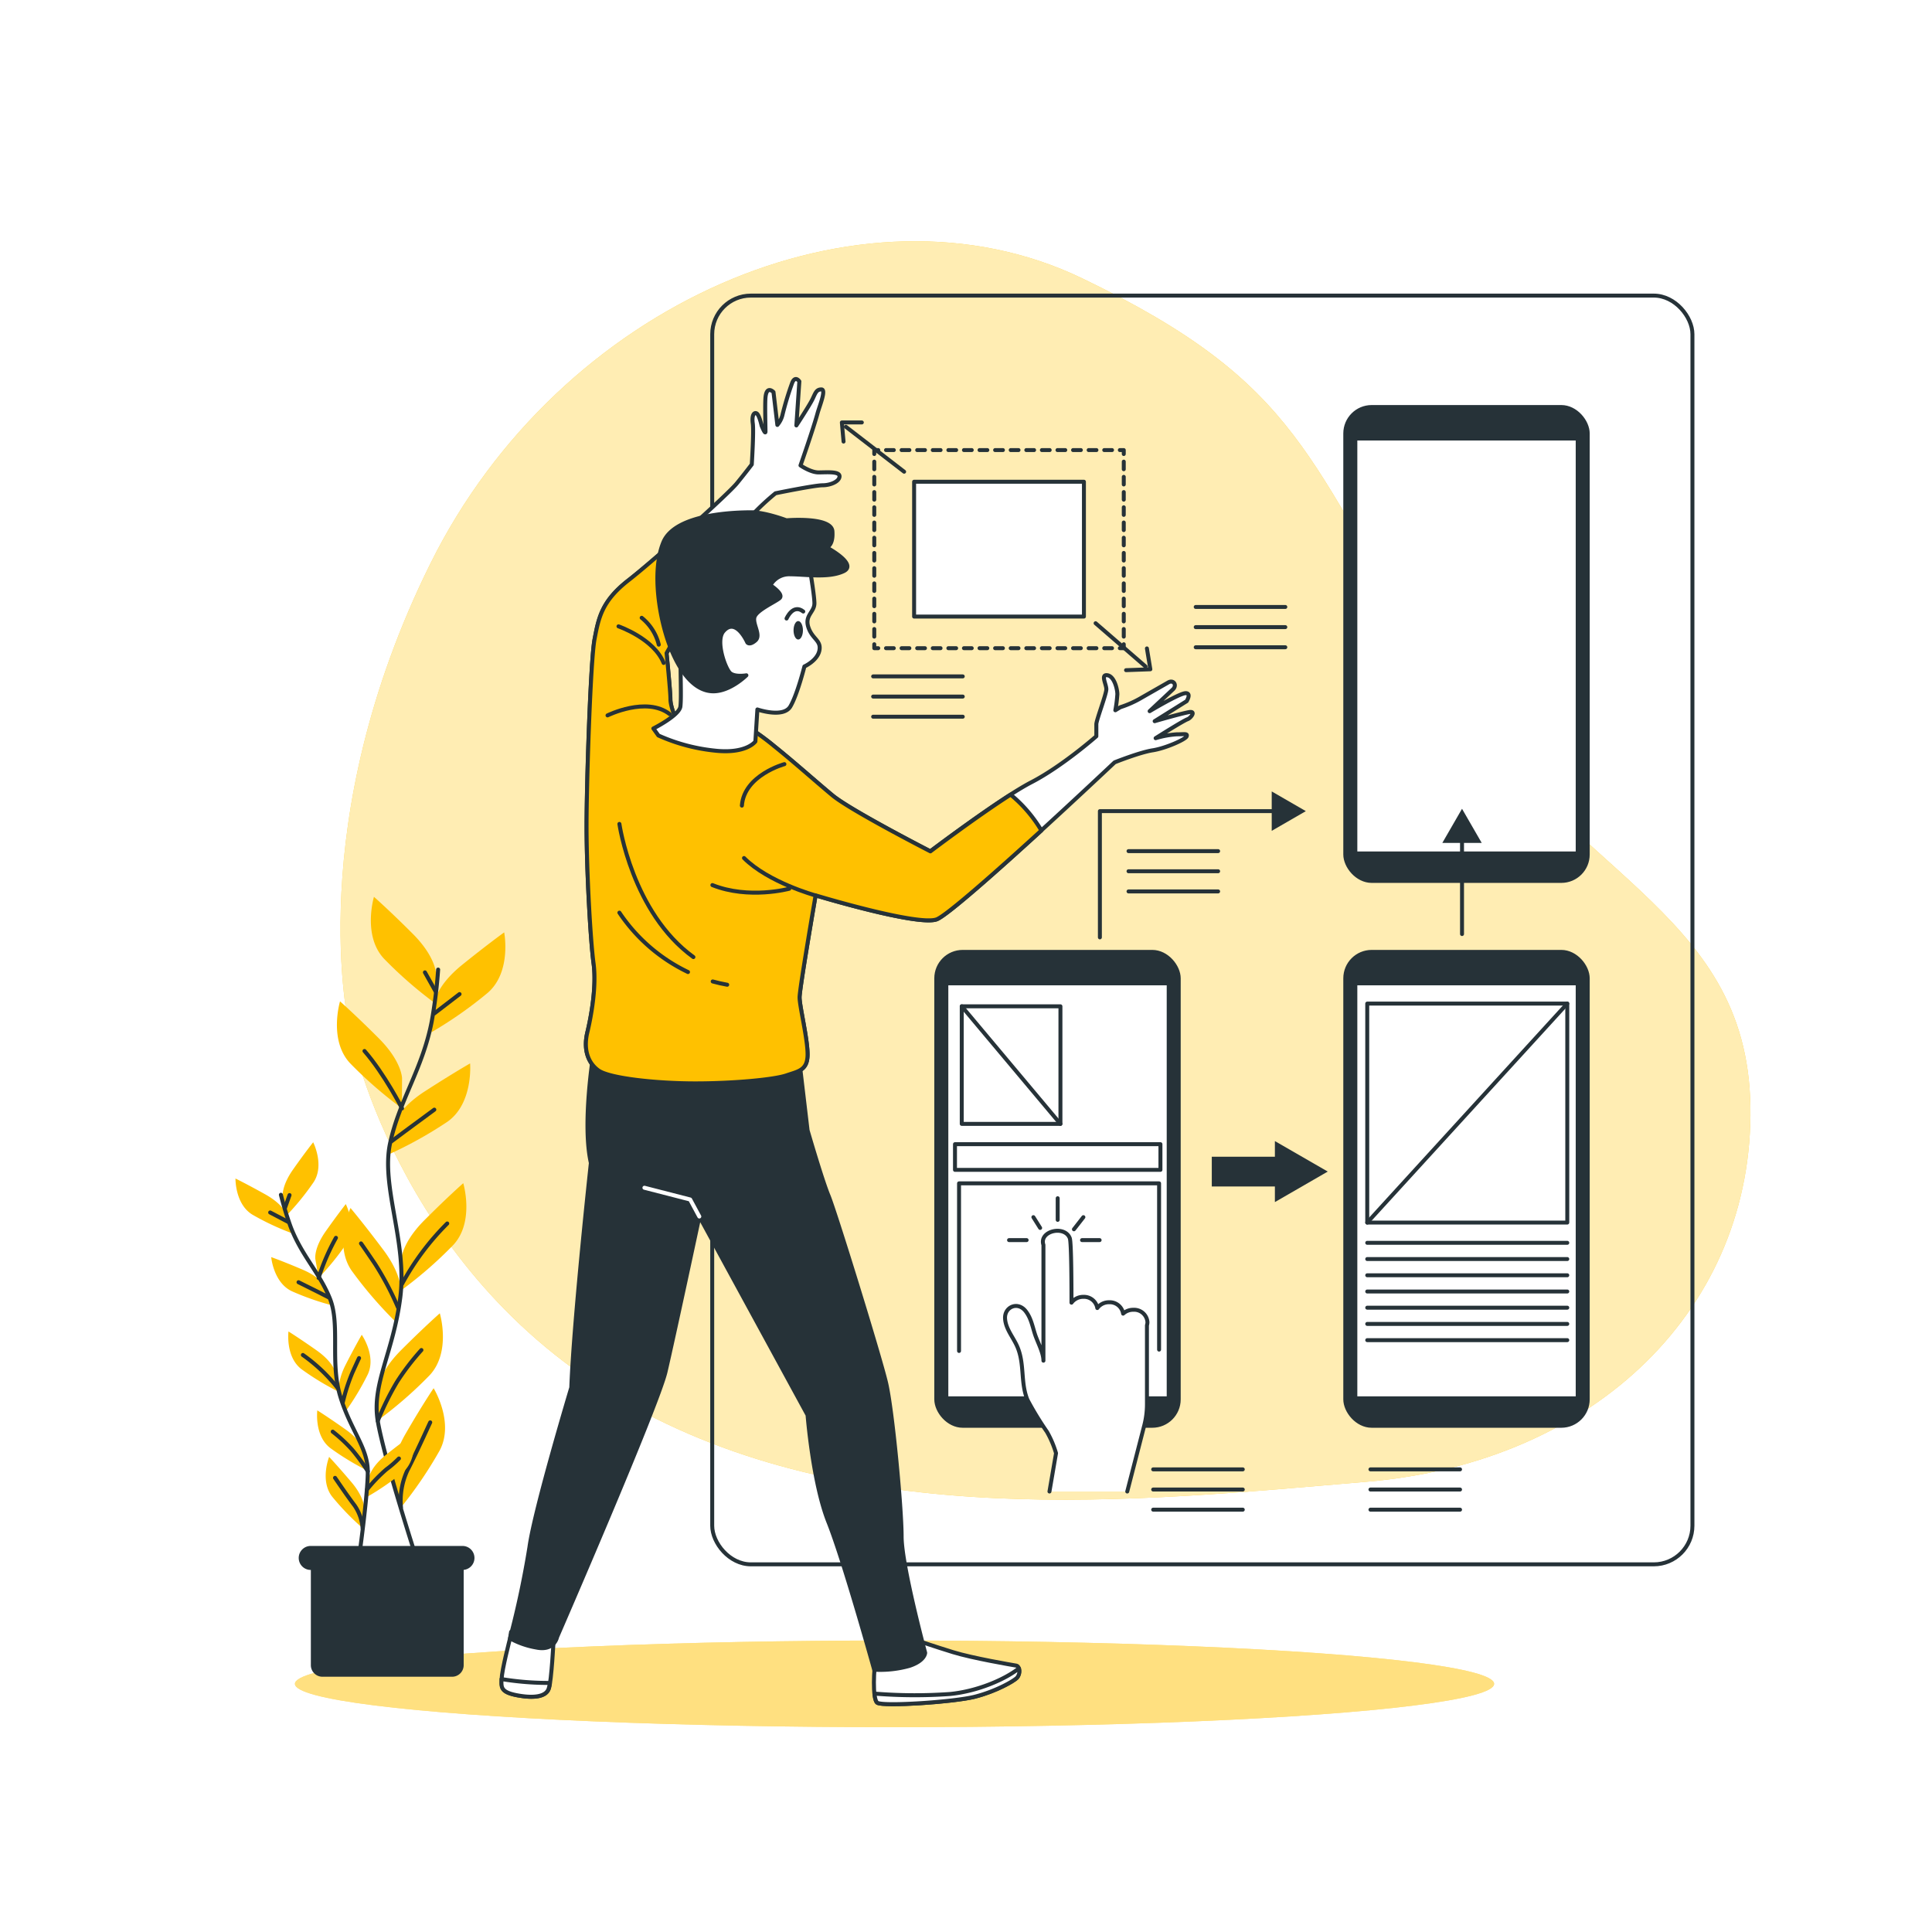 <svg xmlns="http://www.w3.org/2000/svg" class="animated" id="freepik_stories-interaction-design" viewBox="0 0 500 500"><style>@keyframes floating{0%,to{opacity:1;transform:translateY(0)}50%{transform:translateY(-10px)}}svg#freepik_stories-interaction-design:not(.animated) .animable{opacity:0}</style><g id="freepik--background-simple--inject-80" class="animable" style="transform-origin:270.566px 225.278px"><path d="M90.31 265.54s11.67 62.89 70.86 97 132.75 26 192.54 20.93S453.86 338 453 286.3s-48.36-59.67-81.69-113.58S337.27 99.53 280 72s-135.28 6.6-168.6 73.83-21.09 119.71-21.09 119.71Z" style="fill:#ffc100;transform-origin:270.566px 225.278px" id="elxxerkhffpp" class="animable"></path><path d="M90.31 265.54s11.67 62.89 70.86 97 132.75 26 192.54 20.93S453.86 338 453 286.3s-48.36-59.67-81.69-113.58S337.27 99.53 280 72s-135.28 6.6-168.6 73.83-21.09 119.71-21.09 119.71Z" style="fill:#fff;opacity:.7;transform-origin:270.566px 225.278px" class="animable" id="elf73f0hzxlt9"></path></g><g id="freepik--Floor--inject-80" class="animable" style="transform-origin:231.5px 435.78px"><ellipse cx="231.5" cy="435.78" rx="155.18" ry="11.22" style="fill:#ffc100;transform-origin:231.5px 435.78px" id="ela9uaknj64m" class="animable"></ellipse><ellipse cx="231.5" cy="435.78" rx="155.18" ry="11.22" style="fill:#fff;opacity:.5;transform-origin:231.5px 435.78px" class="animable" id="elb6qh68ds1t5"></ellipse></g><g id="freepik--Graphics--inject-80" class="animable" style="transform-origin:311.16px 240.675px;animation:1.5s Infinite linear floating;animation-delay:0s"><rect x="184.32" y="76.5" width="253.68" height="328.35" rx="10" style="fill:none;stroke:#263238;stroke-linecap:round;stroke-linejoin:round;stroke-width:1.023px;transform-origin:311.16px 240.675px" id="elnd3odzdn1gc" class="animable"></rect><path style="fill:none;stroke:#263238;stroke-linecap:round;stroke-linejoin:round;stroke-width:1.023px;transform-origin:290.32px 167.24px" id="elvvrsc7ty08" class="animable" d="M290.83 166.73v1.02h-1.02"></path><path style="fill:none;stroke:#263238;stroke-linecap:round;stroke-linejoin:round;stroke-width:1.023px;stroke-dasharray:2.017,2.017;transform-origin:258.045px 167.75px" id="elaw7yq8c6wz" class="animable" d="M287.79 167.75H228.3"></path><path style="fill:none;stroke:#263238;stroke-linecap:round;stroke-linejoin:round;stroke-width:1.023px;transform-origin:226.775px 167.24px" id="elcqx37g3bk2p" class="animable" d="M227.29 167.75h-1.03v-1.02"></path><path style="fill:none;stroke:#263238;stroke-linecap:round;stroke-linejoin:round;stroke-width:1.023px;stroke-dasharray:1.969,1.969;transform-origin:226.26px 141.625px" id="elqtwntqqdsb" class="animable" d="M226.26 164.76v-46.27"></path><path style="fill:none;stroke:#263238;stroke-linecap:round;stroke-linejoin:round;stroke-width:1.023px;transform-origin:226.775px 116.99px" id="elcyqs739r30k" class="animable" d="M226.26 117.5v-1.02h1.03"></path><path style="fill:none;stroke:#263238;stroke-linecap:round;stroke-linejoin:round;stroke-width:1.023px;stroke-dasharray:2.017,2.017;transform-origin:259.05px 116.48px" id="el4c1panbgumx" class="animable" d="M229.3 116.48h59.5"></path><path style="fill:none;stroke:#263238;stroke-linecap:round;stroke-linejoin:round;stroke-width:1.023px;transform-origin:290.32px 116.99px" id="elbdacvqp6h8b" class="animable" d="M289.81 116.48h1.02v1.02"></path><path style="fill:none;stroke:#263238;stroke-linecap:round;stroke-linejoin:round;stroke-width:1.023px;stroke-dasharray:1.969,1.969;transform-origin:290.83px 142.61px" id="el438x3n400ot" class="animable" d="M290.83 119.47v46.28"></path><path style="fill:#fff;stroke:#263238;stroke-linecap:round;stroke-linejoin:round;stroke-width:1.023px;transform-origin:258.545px 142.12px" id="elr2caqencxdp" class="animable" d="M236.57 124.67h43.95v34.9h-43.95z"></path><path style="fill:none;stroke:#263238;stroke-linecap:round;stroke-linejoin:round;stroke-width:1.023px;transform-origin:226.45px 116.265px" id="elxzgr7j329dd" class="animable" d="m233.99 122.08-15.08-11.63"></path><path style="fill:none;stroke:#263238;stroke-linecap:round;stroke-linejoin:round;stroke-width:1.023px;transform-origin:290.005px 166.89px" id="elrrb6wucsljn" class="animable" d="m283.54 161.29 12.93 11.2"></path><path style="fill:none;stroke:#263238;stroke-linecap:round;stroke-linejoin:round;stroke-width:1.023px;transform-origin:220.455px 111.805px" id="el6r6uvrabd6l" class="animable" d="m218.31 114.28-.44-4.95h5.17"></path><path style="fill:none;stroke:#263238;stroke-linecap:round;stroke-linejoin:round;stroke-width:1.023px;transform-origin:294.565px 170.625px" id="elvp80rud686" class="animable" d="m296.82 167.81.89 5.4-6.29.23"></path><path style="fill:#263238;transform-origin:324.28px 303.21px" id="eld4f221i33sc" class="animable" d="M313.61 299.36h21.34v7.7h-21.34z"></path><path style="fill:#263238;transform-origin:336.78px 303.205px" id="elbp4gcsgicpc" class="animable" d="m343.62 303.2-13.68-7.89v15.79l13.68-7.9z"></path><rect x="242.21" y="246.25" width="62.94" height="122.84" rx="6.93" style="fill:#263238;stroke:#263238;stroke-linecap:round;stroke-linejoin:round;stroke-width:.829px;transform-origin:273.68px 307.67px" id="ellmneajzo00o" class="animable"></rect><path style="fill:#fff;stroke:#263238;stroke-linecap:round;stroke-linejoin:round;stroke-width:.829px;transform-origin:273.685px 308.19px" id="elwkpv8bu95rm" class="animable" d="M245.01 254.59h57.35v107.2h-57.35z"></path><path d="m291.73 386 4.38-17a22.13 22.13 0 0 0 .72-5.61V343a3.12 3.12 0 0 0 .13-.81 3.45 3.45 0 0 0-3.64-3.22 3.84 3.84 0 0 0-2.66 1 3.49 3.49 0 0 0-3.61-2.95 3.74 3.74 0 0 0-3.07 1.5 3.5 3.5 0 0 0-3.6-2.9 3.78 3.78 0 0 0-3.08 1.51c0-2.7 0-15.65-.45-16.71-1.32-3.41-8-1.85-6.81 1.77v29.95c0-2.1-1.56-4.87-2.21-6.91s-1-4-2.24-5.7c-2.06-2.94-5.69-1.32-5.48 1.74.17 2.69 2.12 4.81 3.17 7.25 1.94 4.5.78 9.21 2.61 13.73a81.25 81.25 0 0 0 5.06 8.3 25.69 25.69 0 0 1 2.35 5.54l-1.7 9.91" style="fill:#fff;stroke:#263238;stroke-linecap:round;stroke-linejoin:round;stroke-width:1.023px;transform-origin:278.531px 352.263px" id="elb1ldm1npf77" class="animable"></path><path style="fill:none;stroke:#263238;stroke-linecap:round;stroke-linejoin:round;stroke-width:1.023px;transform-origin:273.73px 312.9px" id="el2oh7rqeaqne" class="animable" d="M273.73 310.1v5.6"></path><path style="fill:none;stroke:#263238;stroke-linecap:round;stroke-linejoin:round;stroke-width:1.023px;transform-origin:282.305px 320.94px" id="el8jcoqp8paxb" class="animable" d="M280.03 320.94h4.55"></path><path style="fill:none;stroke:#263238;stroke-linecap:round;stroke-linejoin:round;stroke-width:1.023px;transform-origin:263.415px 320.94px" id="elgj37j1t183c" class="animable" d="M261.14 320.94h4.55"></path><path style="fill:none;stroke:#263238;stroke-linecap:round;stroke-linejoin:round;stroke-width:1.023px;transform-origin:268.315px 316.395px" id="elknt17qeo3q" class="animable" d="m267.44 315 1.75 2.79"></path><path style="fill:none;stroke:#263238;stroke-linecap:round;stroke-linejoin:round;stroke-width:1.023px;transform-origin:279.155px 316.57px" id="el85r2cwezia2" class="animable" d="m277.93 318.14 2.45-3.14"></path><path style="fill:none;stroke:#263238;stroke-linecap:round;stroke-linejoin:round;stroke-width:1.023px;transform-origin:273.735px 299.435px" id="elwy4yv3bxxr8" class="animable" d="M247.15 296.11h53.17v6.65h-53.17z"></path><path style="fill:none;stroke:#263238;stroke-linecap:round;stroke-linejoin:round;stroke-width:1.023px;transform-origin:261.67px 275.645px" id="eljvhgx1l6v0b" class="animable" d="M248.9 260.43h25.54v30.43H248.9z"></path><path style="fill:none;stroke:#263238;stroke-linecap:round;stroke-linejoin:round;stroke-width:1.023px;transform-origin:261.665px 275.645px" id="elgp1k6byrmrp" class="animable" d="m248.9 260.43 25.53 30.43"></path><path style="fill:none;stroke:#263238;stroke-linecap:round;stroke-linejoin:round;stroke-width:1.023px;transform-origin:274.085px 327.94px" id="el3ia966dnk2b" class="animable" d="M248.2 349.63v-43.38h51.77v43.03"></path><rect x="348.06" y="246.25" width="62.94" height="122.84" rx="6.93" style="fill:#263238;stroke:#263238;stroke-linecap:round;stroke-linejoin:round;stroke-width:.829px;transform-origin:379.53px 307.67px" id="el8ucczsxkdlj" class="animable"></rect><path style="fill:#fff;stroke:#263238;stroke-linecap:round;stroke-linejoin:round;stroke-width:.829px;transform-origin:379.535px 308.19px" id="el6i4ynhfhmue" class="animable" d="M350.86 254.59h57.35v107.2h-57.35z"></path><path style="fill:none;stroke:#263238;stroke-linecap:round;stroke-linejoin:round;stroke-width:1.023px;transform-origin:379.725px 288.065px" id="el0awok4mes7pe" class="animable" d="M353.84 259.73h51.77v56.67h-51.77z"></path><path style="fill:none;stroke:#263238;stroke-linecap:round;stroke-linejoin:round;stroke-width:1.023px;transform-origin:379.725px 321.64px" id="el7abyolq73lc" class="animable" d="M353.84 321.64h51.77"></path><path style="fill:none;stroke:#263238;stroke-linecap:round;stroke-linejoin:round;stroke-width:1.023px;transform-origin:379.725px 325.84px" id="el1q23yliclyqj" class="animable" d="M353.84 325.84h51.77"></path><path style="fill:none;stroke:#263238;stroke-linecap:round;stroke-linejoin:round;stroke-width:1.023px;transform-origin:379.725px 330.04px" id="elovcl2ije67e" class="animable" d="M353.84 330.04h51.77"></path><path style="fill:none;stroke:#263238;stroke-linecap:round;stroke-linejoin:round;stroke-width:1.023px;transform-origin:379.725px 334.24px" id="eloc21rr8kzfc" class="animable" d="M353.84 334.24h51.77"></path><path style="fill:none;stroke:#263238;stroke-linecap:round;stroke-linejoin:round;stroke-width:1.023px;transform-origin:379.725px 338.43px" id="elddqmmhvt3el" class="animable" d="M353.84 338.43h51.77"></path><path style="fill:none;stroke:#263238;stroke-linecap:round;stroke-linejoin:round;stroke-width:1.023px;transform-origin:379.725px 342.63px" id="elf6v0hii7mqk" class="animable" d="M353.84 342.63h51.77"></path><path style="fill:none;stroke:#263238;stroke-linecap:round;stroke-linejoin:round;stroke-width:1.023px;transform-origin:379.725px 346.83px" id="elf7450a8we8n" class="animable" d="M353.84 346.83h51.77"></path><path style="fill:none;stroke:#263238;stroke-linecap:round;stroke-linejoin:round;stroke-width:1.023px;transform-origin:379.725px 288.065px" id="elbdyguih2z8w" class="animable" d="m353.84 316.4 51.77-56.67"></path><rect x="348.06" y="105.24" width="62.94" height="122.84" rx="6.93" style="fill:#263238;stroke:#263238;stroke-linecap:round;stroke-linejoin:round;stroke-width:.829px;transform-origin:379.53px 166.66px" id="el6b9b520zroa" class="animable"></rect><path style="fill:#fff;stroke:#263238;stroke-linecap:round;stroke-linejoin:round;stroke-width:.829px;transform-origin:379.535px 167.18px" id="elyislqh3sdj" class="animable" d="M350.86 113.58h57.35v107.2h-57.35z"></path><path style="fill:none;stroke:#263238;stroke-linecap:round;stroke-linejoin:round;stroke-width:1.023px;transform-origin:307.635px 226.255px" id="elkthbljop1om" class="animable" d="M284.65 242.59v-32.67h45.97"></path><path style="fill:#263238;transform-origin:333.535px 209.92px" id="el5rscsab2d3b" class="animable" d="m329.12 215.02 8.83-5.1-8.83-5.1v10.2z"></path><path style="fill:none;stroke:#263238;stroke-linecap:round;stroke-linejoin:round;stroke-width:1.023px;transform-origin:378.37px 229.19px" id="elba23j5s2uep" class="animable" d="M378.37 241.73v-25.08"></path><path style="fill:#263238;transform-origin:378.37px 213.73px" id="elyczyv7wuzha" class="animable" d="m383.47 218.15-5.1-8.84-5.1 8.84h10.2z"></path><path style="fill:none;stroke:#263238;stroke-linecap:round;stroke-linejoin:round;stroke-width:1.023px;transform-origin:366.265px 380.27px" id="elcytz6cx8usb" class="animable" d="M354.67 380.27h23.19"></path><path style="fill:none;stroke:#263238;stroke-linecap:round;stroke-linejoin:round;stroke-width:1.023px;transform-origin:366.265px 385.49px" id="elir2nequfhfe" class="animable" d="M354.67 385.49h23.19"></path><path style="fill:none;stroke:#263238;stroke-linecap:round;stroke-linejoin:round;stroke-width:1.023px;transform-origin:366.265px 390.7px" id="elzapso3iwfo" class="animable" d="M354.67 390.7h23.19"></path><path style="fill:none;stroke:#263238;stroke-linecap:round;stroke-linejoin:round;stroke-width:1.023px;transform-origin:310.035px 380.27px" id="el0d8oup8l0rdr" class="animable" d="M298.44 380.27h23.19"></path><path style="fill:none;stroke:#263238;stroke-linecap:round;stroke-linejoin:round;stroke-width:1.023px;transform-origin:310.035px 385.49px" id="elmacv3y4995" class="animable" d="M298.44 385.49h23.19"></path><path style="fill:none;stroke:#263238;stroke-linecap:round;stroke-linejoin:round;stroke-width:1.023px;transform-origin:310.035px 390.7px" id="elcsx3w8nbvgq" class="animable" d="M298.44 390.7h23.19"></path><path style="fill:none;stroke:#263238;stroke-linecap:round;stroke-linejoin:round;stroke-width:1.023px;transform-origin:303.655px 220.27px" id="elzlhq8kd3aw" class="animable" d="M292.06 220.27h23.19"></path><path style="fill:none;stroke:#263238;stroke-linecap:round;stroke-linejoin:round;stroke-width:1.023px;transform-origin:303.655px 225.48px" id="elast2iiqywop" class="animable" d="M292.06 225.48h23.19"></path><path style="fill:none;stroke:#263238;stroke-linecap:round;stroke-linejoin:round;stroke-width:1.023px;transform-origin:303.655px 230.7px" id="elq268ymhi5g" class="animable" d="M292.06 230.7h23.19"></path><path style="fill:none;stroke:#263238;stroke-linecap:round;stroke-linejoin:round;stroke-width:1.023px;transform-origin:321.045px 157.08px" id="elbdtwl95p0wk" class="animable" d="M309.45 157.08h23.19"></path><path style="fill:none;stroke:#263238;stroke-linecap:round;stroke-linejoin:round;stroke-width:1.023px;transform-origin:321.045px 162.3px" id="eley33mzyj40m" class="animable" d="M309.45 162.3h23.19"></path><path style="fill:none;stroke:#263238;stroke-linecap:round;stroke-linejoin:round;stroke-width:1.023px;transform-origin:321.045px 167.51px" id="elv2d94p1k48" class="animable" d="M309.45 167.51h23.19"></path><path style="fill:none;stroke:#263238;stroke-linecap:round;stroke-linejoin:round;stroke-width:1.023px;transform-origin:237.565px 175.05px" id="elq27at5wkmsq" class="animable" d="M225.97 175.05h23.19"></path><path style="fill:none;stroke:#263238;stroke-linecap:round;stroke-linejoin:round;stroke-width:1.023px;transform-origin:237.565px 180.27px" id="elgxoeluhog9s" class="animable" d="M225.97 180.27h23.19"></path><path style="fill:none;stroke:#263238;stroke-linecap:round;stroke-linejoin:round;stroke-width:1.023px;transform-origin:237.565px 185.48px" id="ele8m1104w27w" class="animable" d="M225.97 185.48h23.19"></path></g><g id="freepik--Plants--inject-80" class="animable" style="transform-origin:95.862px 333.02px"><path d="M112.84 252s0-4.32-6.06-10.38-10-9.52-10-9.52-3 10 2.59 16a106.29 106.29 0 0 0 13.42 11.68Z" style="fill:#ffc100;transform-origin:104.408px 245.94px" id="elghk8ia8vks" class="animable"></path><path d="M104.05 279.06s0-4.33-6.06-10.39-9.99-9.52-9.99-9.52-3 10 2.59 16a107.24 107.24 0 0 0 13.42 11.68Z" style="fill:#ffc100;transform-origin:95.623px 272.99px" id="elz9rl1bkjiqm" class="animable"></path><path d="M112.46 259.4s.46-4.3 7.12-9.68 10.9-8.42 10.9-8.42 2 10.22-4.27 15.65a106.2 106.2 0 0 1-14.57 10.2Z" style="fill:#ffc100;transform-origin:121.212px 254.225px" id="elavnunmnoal8" class="animable"></path><path d="M101.84 291.32s.9-4.23 8.1-8.88 11.72-7.23 11.72-7.23.88 10.37-5.89 15.11a106.19 106.19 0 0 1-15.57 8.62Z" style="fill:#ffc100;transform-origin:110.949px 287.075px" id="ellfbx43npspf" class="animable"></path><path d="M103.83 326.12s0-4.33 6.06-10.39 10-9.52 10-9.52 3 10-2.59 16a106.8 106.8 0 0 1-13.42 11.69Z" style="fill:#ffc100;transform-origin:112.262px 320.055px" id="el600skcm85xe" class="animable"></path><path d="M103.73 334.61s.62-4.28-4.52-11.14-8.5-10.84-8.5-10.84-4.41 9.43.3 16.22a105.34 105.34 0 0 0 11.62 13.47Z" style="fill:#ffc100;transform-origin:96.295px 327.475px" id="el74k2pudimwh" class="animable"></path><path d="M97.76 359.79s0-4.33 6.06-10.39 10-9.52 10-9.52 3 9.95-2.6 16a105.79 105.79 0 0 1-13.41 11.68Z" style="fill:#ffc100;transform-origin:106.191px 353.72px" id="ell1h54v1y1q" class="animable"></path><path d="M101.8 382.61s-1.09-4.19 3.2-11.61 7.22-11.73 7.22-11.73 5.45 8.86 1.55 16.14a106.26 106.26 0 0 1-10 14.7Z" style="fill:#ffc100;transform-origin:108.426px 374.69px" id="el5k5waa8w7wa" class="animable"></path><path d="M113.39 250.93a124.44 124.44 0 0 1-1.66 13.43c-2.4 12.37-8.38 20.36-10.78 31.53s4.48 25.58 2.64 39.93-7.43 22.34-5.83 31.92 10 35.52 10 35.52" style="fill:none;stroke:#263238;stroke-linecap:round;stroke-linejoin:round;stroke-width:1.035px;transform-origin:105.433px 327.095px" id="elcvgm8js703c" class="animable"></path><path style="fill:none;stroke:#263238;stroke-linecap:round;stroke-linejoin:round;stroke-width:1.035px;transform-origin:115.665px 259.775px" id="ellrirh475aen" class="animable" d="m112.4 262.28 6.53-5.01"></path><path style="fill:none;stroke:#263238;stroke-linecap:round;stroke-linejoin:round;stroke-width:1.035px;transform-origin:111.335px 254.08px" id="elmopoos5b8j" class="animable" d="m112.7 256.51-2.73-4.86"></path><path d="M101.31 295.38s5.47-4.1 11.09-8.2" style="fill:none;stroke:#263238;stroke-linecap:round;stroke-linejoin:round;stroke-width:1.035px;transform-origin:106.855px 291.28px" id="elxxbbl6kslx" class="animable"></path><path d="M104.05 286.85s-4.56-8.93-9.72-14.85" style="fill:none;stroke:#263238;stroke-linecap:round;stroke-linejoin:round;stroke-width:1.035px;transform-origin:99.19px 279.425px" id="elfzf54v18aq" class="animable"></path><path d="M104.05 332.28a67.41 67.41 0 0 1 11.69-15.64" style="fill:none;stroke:#263238;stroke-linecap:round;stroke-linejoin:round;stroke-width:1.035px;transform-origin:109.895px 324.46px" id="elaqizyibxcmr" class="animable"></path><path d="M103 338.35a76.86 76.86 0 0 0-5.93-11.24c-3.18-4.7-3.64-5.31-3.64-5.31" style="fill:none;stroke:#263238;stroke-linecap:round;stroke-linejoin:round;stroke-width:1.035px;transform-origin:98.215px 330.075px" id="elczex3xkhehf" class="animable"></path><path d="M97.76 367.74a73.19 73.19 0 0 1 4.92-10 63.51 63.51 0 0 1 6.38-8.35" style="fill:none;stroke:#263238;stroke-linecap:round;stroke-linejoin:round;stroke-width:1.035px;transform-origin:103.41px 358.565px" id="elj87yk3vhb0h" class="animable"></path><path d="M103.78 390.14a18.57 18.57 0 0 1 1.63-9.58c2.28-4.41 4.86-10.17 5.93-12.45" style="fill:none;stroke:#263238;stroke-linecap:round;stroke-linejoin:round;stroke-width:1.035px;transform-origin:107.517px 379.125px" id="elyue90hg91xd" class="animable"></path><path d="M73.17 309.84s-.47-2.71 2.67-7.17 5.21-7.05 5.21-7.05 3 5.92.11 10.33a67.37 67.37 0 0 1-7.16 8.78Z" style="fill:#ffc100;transform-origin:77.781px 305.175px" id="elgorj5ut139" class="animable"></path><path d="M81.61 325.84s-.46-2.72 2.68-7.17 5.2-7.05 5.2-7.05 3 5.91.11 10.32a67.72 67.72 0 0 1-7.14 8.78Z" style="fill:#ffc100;transform-origin:86.222px 321.17px" id="elwflx0ad46q" class="animable"></path><path d="M74.21 314.43s-.76-2.65-5.52-5.31-7.75-4.12-7.75-4.12-.12 6.62 4.38 9.35a67.42 67.42 0 0 0 10.24 4.81Z" style="fill:#ffc100;transform-origin:68.25px 312.08px" id="elv8mq5zwa278" class="animable"></path><path d="M84.33 333.29s-1-2.56-6-4.7-8.14-3.25-8.14-3.25.58 6.59 5.34 8.83a68.3 68.3 0 0 0 10.69 3.72Z" style="fill:#ffc100;transform-origin:78.205px 331.615px" id="el7qsjbxgbt1" class="animable"></path><path d="M86.86 355.32s-.47-2.71-4.93-5.85-7.27-4.89-7.27-4.89-.82 6.57 3.36 9.76a67.83 67.83 0 0 0 9.68 5.87Z" style="fill:#ffc100;transform-origin:81.147px 352.395px" id="el1wrq3o1mtuj" class="animable"></path><path d="M87.84 360.64s-.84-2.64 1.63-7.48 4.15-7.72 4.15-7.72 3.79 5.43 1.58 10.21a67.87 67.87 0 0 1-5.83 9.7Z" style="fill:#ffc100;transform-origin:91.797px 355.395px" id="ellei6e9aotzq" class="animable"></path><path d="M95.45 382.53s.31-2.74 4.58-6.13 7-5.29 7-5.29 1.2 6.51-2.8 9.93a68 68 0 0 1-9.33 6.41Z" style="fill:#ffc100;transform-origin:101.049px 379.28px" id="elk8iz4nl4qyp" class="animable"></path><path d="M94.32 375.78s-.47-2.72-4.92-5.86-7.28-4.92-7.28-4.92-.82 6.57 3.37 9.76a67.24 67.24 0 0 0 9.68 5.87Z" style="fill:#ffc100;transform-origin:88.613px 372.815px" id="el1bt43v3mujm" class="animable"></path><path d="M94.26 390.53s.24-2.75-3.28-6.91-5.8-6.58-5.8-6.58-2.46 6.15.79 10.3a68.22 68.22 0 0 0 7.87 8.13Z" style="fill:#ffc100;transform-origin:89.276px 386.255px" id="elt8b28t410a" class="animable"></path><path d="M72.7 309.21a81.35 81.35 0 0 0 2.5 8.24c2.85 7.5 7.47 11.86 10.18 18.61s0 16.52 2.68 25.32 7.09 13.2 7.12 19.38-2.4 23.36-2.4 23.36" style="fill:none;stroke:#263238;stroke-linecap:round;stroke-linejoin:round;stroke-width:1.035px;transform-origin:83.94px 356.665px" id="elbw5tyy6wh0r" class="animable"></path><path style="fill:none;stroke:#263238;stroke-linecap:round;stroke-linejoin:round;stroke-width:1.035px;transform-origin:72.24px 315.005px" id="elkqz2ha9w4j" class="animable" d="m74.56 316.22-4.64-2.43"></path><path style="fill:none;stroke:#263238;stroke-linecap:round;stroke-linejoin:round;stroke-width:1.035px;transform-origin:74.335px 310.965px" id="eljm5h28lejih" class="animable" d="m73.74 312.64 1.19-3.35"></path><path d="M85.1 335.78s-3.87-2-7.84-3.94" style="fill:none;stroke:#263238;stroke-linecap:round;stroke-linejoin:round;stroke-width:1.035px;transform-origin:81.18px 333.81px" id="el0zdu58zaxk4" class="animable"></path><path d="M82.46 330.72a55.92 55.92 0 0 1 4.48-10.37" style="fill:none;stroke:#263238;stroke-linecap:round;stroke-linejoin:round;stroke-width:1.035px;transform-origin:84.7px 325.535px" id="elhw8q3hpk97g" class="animable"></path><path d="M87.39 359.21a42.86 42.86 0 0 0-9-8.54" style="fill:none;stroke:#263238;stroke-linecap:round;stroke-linejoin:round;stroke-width:1.035px;transform-origin:82.89px 354.94px" id="elzfttf2v6pl" class="animable"></path><path d="M88.72 362.9a48.35 48.35 0 0 1 2.49-7.69c1.49-3.29 1.71-3.73 1.71-3.73" style="fill:none;stroke:#263238;stroke-linecap:round;stroke-linejoin:round;stroke-width:1.035px;transform-origin:90.82px 357.19px" id="elq12es6qomkb" class="animable"></path><path d="M95 385.45a40.9 40.9 0 0 1 5-5.18 26.37 26.37 0 0 0 3.24-2.81" style="fill:none;stroke:#263238;stroke-linecap:round;stroke-linejoin:round;stroke-width:1.035px;transform-origin:99.12px 381.455px" id="elkp5zebp5tw" class="animable"></path><path d="M95.18 380.76a45.83 45.83 0 0 0-4.16-5.7 40 40 0 0 0-4.91-4.55" style="fill:none;stroke:#263238;stroke-linecap:round;stroke-linejoin:round;stroke-width:1.035px;transform-origin:90.645px 375.635px" id="el7j85hfiv4pt" class="animable"></path><path d="M93.84 395.47a11.86 11.86 0 0 0-2.06-5.84c-1.91-2.51-4.16-5.85-5.07-7.16" style="fill:none;stroke:#263238;stroke-linecap:round;stroke-linejoin:round;stroke-width:1.035px;transform-origin:90.275px 388.97px" id="elvcpvz3c3n" class="animable"></path><path d="M80.41 401.13H120v29.81a3 3 0 0 1-3 3H83.45a3 3 0 0 1-3-3v-29.81h-.04Z" style="fill:#263238;transform-origin:100.205px 417.535px" id="el0mz6dgf9ufga" class="animable"></path><path d="M119.69 406.3H80.41a3.1 3.1 0 0 1-3.1-3.11 3.1 3.1 0 0 1 3.1-3.1h39.28a3.1 3.1 0 0 1 3.1 3.1 3.1 3.1 0 0 1-3.1 3.11Z" style="fill:#263238;transform-origin:100.05px 403.195px" id="elwl14i1rb25" class="animable"></path></g><g id="freepik--Character--inject-80" class="animable" style="transform-origin:219.216px 269.575px"><path d="M132 424s-2.15 8.28-2.15 10.37-.52 3.49 4 4.36 7.5.35 8.2-1.74 1.22-12.57 1.22-12.57l-11-2.1Z" style="fill:#fff;stroke:#263238;stroke-linecap:round;stroke-linejoin:round;stroke-width:1.035px;transform-origin:136.551px 430.727px" id="elap86muelywc" class="animable"></path><path d="M142 437a8.62 8.62 0 0 0 .3-1.46 74 74 0 0 1-12.52-1c0 2-.39 3.35 4 4.19s7.55.36 8.22-1.73Z" style="fill:#fff;stroke:#263238;stroke-linecap:round;stroke-linejoin:round;stroke-width:1.035px;transform-origin:136.036px 436.831px" id="elg1ydzempvi" class="animable"></path><path d="M238.05 424.78s3.49 1.22 8.56 2.79 15.39 3.32 16.39 3.49 1 2.27.17 3.15-5.41 3.49-10.82 4.88-23.75 2.62-25.32 1.58c-1.31-.88-.87-9.43-.35-11.35s11.37-4.54 11.37-4.54Z" style="fill:#fff;stroke:#263238;stroke-linecap:round;stroke-linejoin:round;stroke-width:1.035px;transform-origin:244.971px 432.919px" id="elbs9184cq85f" class="animable"></path><path d="M263.19 434.21a2.61 2.61 0 0 0 .52-2.45c-3.54 2.82-10.61 5.92-17.8 6.64a128.64 128.64 0 0 1-19.6-.1c.13 1.2.36 2.11.74 2.37 1.57 1 19.9-.18 25.32-1.58s9.95-4.01 10.82-4.88Z" style="fill:#fff;stroke:#263238;stroke-linecap:round;stroke-linejoin:round;stroke-width:1.035px;transform-origin:245.065px 436.401px" id="elp5jhyyd4sb" class="animable"></path><path d="M153.6 272.57s-3 18.26-.68 28.4c0 0-4.39 40.22-5.07 58.14 0 0-9.46 31.44-10.82 41.24A241.41 241.41 0 0 1 132 424a21.41 21.41 0 0 0 6.76 2.37c4.74 1 5.41-2.71 5.41-2.71s26-59.83 28.06-68.62 8.77-40.21 8.77-40.21l28 51.38s1.36 17.58 5.41 27.72 11.83 38.19 11.83 38.19a28 28 0 0 0 9.13-1c4.06-1.35 4.06-3.38 4.06-3.38s-6.09-22.65-6.09-30.08-2.36-32.79-4.05-39.89-13.19-44.28-14.88-48.34-5.41-16.9-5.41-16.9l-2.36-19.95s-29.04 8.11-53.04-.01Z" style="fill:#263238;stroke:#263238;stroke-linecap:round;stroke-linejoin:round;stroke-width:1.035px;transform-origin:185.715px 352.367px" id="eloyn3yecslr" class="animable"></path><path d="M175.05 186.42s-1.56-3.37-1.56-5.44-1-11.91-1-11.91 15-27.17 19.15-32.35a63.53 63.53 0 0 1 9.06-9.06s10.1-2.07 12.17-2.07 4.4-1 4.4-2.33-3.37-1-5.44-1-4.66-1.81-4.66-1.81 3.37-9.65 4.4-13.46c.55-2 2.33-6.21 1-6.21s-1.55 1-2.33 2.59-4.14 6.73-4.14 6.73l.77-11.39s-1-1.55-1.81.26a77.91 77.91 0 0 0-2.59 8.54 6.25 6.25 0 0 1-1.29 2.46l-1-8.49s-1.76-1.87-2.07 1.37c-.17 1.8 0 7.77 0 8.8s-1-1.47-1-1.47-.61-2.81-1.29-3.19-1.29.52-1 2.59-.26 10.61-.26 10.61-1.55 2.07-3.88 4.92-21 19.67-28 25.11-7.76 9.84-8.8 15.27-2.07 37-2.07 48.41 1 29.5 1.81 35.46S153 263 152 267.18s0 7.76 2.85 9.83 15 3.37 25.1 3.37 20.45-1 23.56-2.07S209 277 209 272.87s-2.07-12.42-2.07-14.75 4.15-26.4 4.15-26.4 26.4 8 31.32 6.21 46.07-40.64 46.07-40.64 6.47-2.59 9.84-3.11 8.54-2.84 8.8-3.62-.52-.52-2.59-.52a24.4 24.4 0 0 0-5.44 1s7.07-4.48 8.29-4.92c.84-.31 2.29-2.22.26-1.81-2.55.51-8.8 2.33-8.8 2.33l8.28-5.18s1.29-2.07-.26-2.07-9.32 4.66-9.32 4.66l6-5.62c1.17-1.08.19-2.61-1.19-1.81l-7 4a27.1 27.1 0 0 1-5.4 2.41l-1.29.78a34.22 34.22 0 0 0 .52-4.14c0-1.3-.78-4.66-2.59-4.92s-.26 2.33-.26 3.62-2.59 8-2.59 9.06v3.11s-8.8 7.76-16.82 11.91-26.15 17.86-26.15 17.86-20.7-10.62-25.36-14.5-9.84-8.54-15-12.68a64.24 64.24 0 0 0-8.54-6Z" style="fill:#fff;stroke:#263238;stroke-linecap:round;stroke-linejoin:round;stroke-width:1.035px;transform-origin:230.142px 189.236px" id="eltn54j1wp1rf" class="animable"></path><path d="M261.55 205.65c-8.79 5.62-20.76 14.68-20.76 14.68s-20.7-10.62-25.36-14.5-9.84-8.54-15-12.68a64.24 64.24 0 0 0-8.54-6l-16.82-.77s-1.56-3.37-1.56-5.44-1-11.91-1-11.91 7.75-14 13.65-23.85l-.47-.48c-2.9-2.89-6.91-4.45-10.41-5.3-4.88 4.33-9.73 8.5-12.61 10.74-7 5.43-7.76 9.84-8.8 15.27s-2.07 37-2.07 48.41 1 29.5 1.81 35.46S153 263 152 267.18s0 7.76 2.85 9.83 15 3.37 25.1 3.37 20.45-1 23.56-2.07S209 277 209 272.87s-2.07-12.42-2.07-14.75 4.15-26.4 4.15-26.4 26.4 8 31.32 6.21c2.62-1 15.6-12.5 27.11-23a35.38 35.38 0 0 0-7.96-9.28Z" style="fill:#ffc100;stroke:#263238;stroke-linecap:round;stroke-linejoin:round;stroke-width:1.035px;transform-origin:210.566px 209.89px" id="els6iyhuy3son" class="animable"></path><path d="M203 197.76s-10.42 2.84-11 10.73" style="fill:none;stroke:#263238;stroke-linecap:round;stroke-linejoin:round;stroke-width:1.035px;transform-origin:197.5px 203.125px" id="elq5s95q9i96k" class="animable"></path><path d="M211 231.72s-12.14-3.34-18.45-9.66" style="fill:none;stroke:#263238;stroke-linecap:round;stroke-linejoin:round;stroke-width:1.035px;transform-origin:201.775px 226.89px" id="el931i33go3vp" class="animable"></path><path d="M204.26 230s-10.42 2.84-19.89-.94" style="fill:none;stroke:#263238;stroke-linecap:round;stroke-linejoin:round;stroke-width:1.035px;transform-origin:194.315px 230.042px" id="el1xlhq3ncxma" class="animable"></path><path d="M160.3 213.23s3.29 23 19.15 34.46" style="fill:none;stroke:#263238;stroke-linecap:round;stroke-linejoin:round;stroke-width:1.035px;transform-origin:169.875px 230.46px" id="el79ag18ddtb" class="animable"></path><path d="M184.45 254c1.21.33 2.46.62 3.75.85" style="fill:none;stroke:#263238;stroke-linecap:round;stroke-linejoin:round;stroke-width:1.035px;transform-origin:186.325px 254.425px" id="elk43hrs120fl" class="animable"></path><path d="M160.3 236.2a44.5 44.5 0 0 0 17.75 15.36" style="fill:none;stroke:#263238;stroke-linecap:round;stroke-linejoin:round;stroke-width:1.035px;transform-origin:169.175px 243.88px" id="elrb3ibj9xh7h" class="animable"></path><path d="M157.23 185.14s10.1-5 16.1-.32" style="fill:none;stroke:#263238;stroke-linecap:round;stroke-linejoin:round;stroke-width:1.035px;transform-origin:165.28px 183.98px" id="elajzs93rlt0v" class="animable"></path><path d="M160.07 162.1s9.16 3.16 11.68 9.47" style="fill:none;stroke:#263238;stroke-linecap:round;stroke-linejoin:round;stroke-width:1.035px;transform-origin:165.91px 166.835px" id="el8yyvmvuco93" class="animable"></path><path d="M166.07 159.89a12.9 12.9 0 0 1 4.42 6.94" style="fill:none;stroke:#263238;stroke-linecap:round;stroke-linejoin:round;stroke-width:1.035px;transform-origin:168.28px 163.36px" id="eluvqcdxfwcwm" class="animable"></path><path d="M209.21 145s1.56 8.8 1.56 11.13-2.59 3.11-1.56 6.21 3.37 3.37 2.85 6-3.88 4.14-3.88 4.14-1.81 7.25-3.63 10.35-8.54.78-8.54.78l-.52 8.28s-2.33 3.37-10.87 2.33a47.39 47.39 0 0 1-14.23-3.88l-1.3-1.81s6.73-3.37 7-5.7 0-7.76 0-15.53-2.33-22.78 10.35-26.66 22.77 4.36 22.77 4.36Z" style="fill:#fff;stroke:#263238;stroke-linecap:round;stroke-linejoin:round;stroke-width:1.035px;transform-origin:190.612px 167.01px" id="eltzydn0b5tfm" class="animable"></path><path d="M193.4 166.25s-2.92-6.7-6.19-2.87c-2.12 2.49.52 9.84 1.81 10.87s4.14.52 4.14.52-4.14 4.14-8.54 4.14-8.28-4.14-11.13-11.39-4.92-19.67-1.81-27.18 19.16-7.76 22.78-7.76 9.06 2.07 9.06 2.07 11.65-1 11.91 2.85-1.56 4.14-1.56 4.14 8.29 4.4 4.4 6.21-9.83.78-13.72.78a5.55 5.55 0 0 0-5.17 2.84s3.62 2.33 2.33 3.37-6 3.1-6.47 4.92 1.81 4.66.25 6-2.09.49-2.09.49Z" style="fill:#263238;stroke:#263238;stroke-linecap:round;stroke-linejoin:round;stroke-width:1.035px;transform-origin:194.719px 155.745px" id="el9dw4rlw137e" class="animable"></path><path d="M207.8 163.12c0 1.32-.55 2.39-1.22 2.39s-1.21-1.07-1.21-2.39.55-2.39 1.21-2.39 1.22 1.07 1.22 2.39Z" style="fill:#263238;transform-origin:206.585px 163.12px" id="ellna7ife36f" class="animable"></path><path d="M203.56 160.07s1.67-3.9 4.32-1.81" style="fill:none;stroke:#263238;stroke-linecap:round;stroke-linejoin:round;stroke-width:1.035px;transform-origin:205.72px 158.857px" id="el72jend8pme2" class="animable"></path><path style="fill:none;stroke:#fff;stroke-linecap:round;stroke-linejoin:round;stroke-width:1.035px;transform-origin:173.88px 311.11px" id="elk92gjo8olv" class="animable" d="m180.98 314.83-2.37-4.4-11.83-3.04"></path></g><defs><filter id="active" height="200%"></filter><filter id="hover" height="200%"></filter></defs></svg>